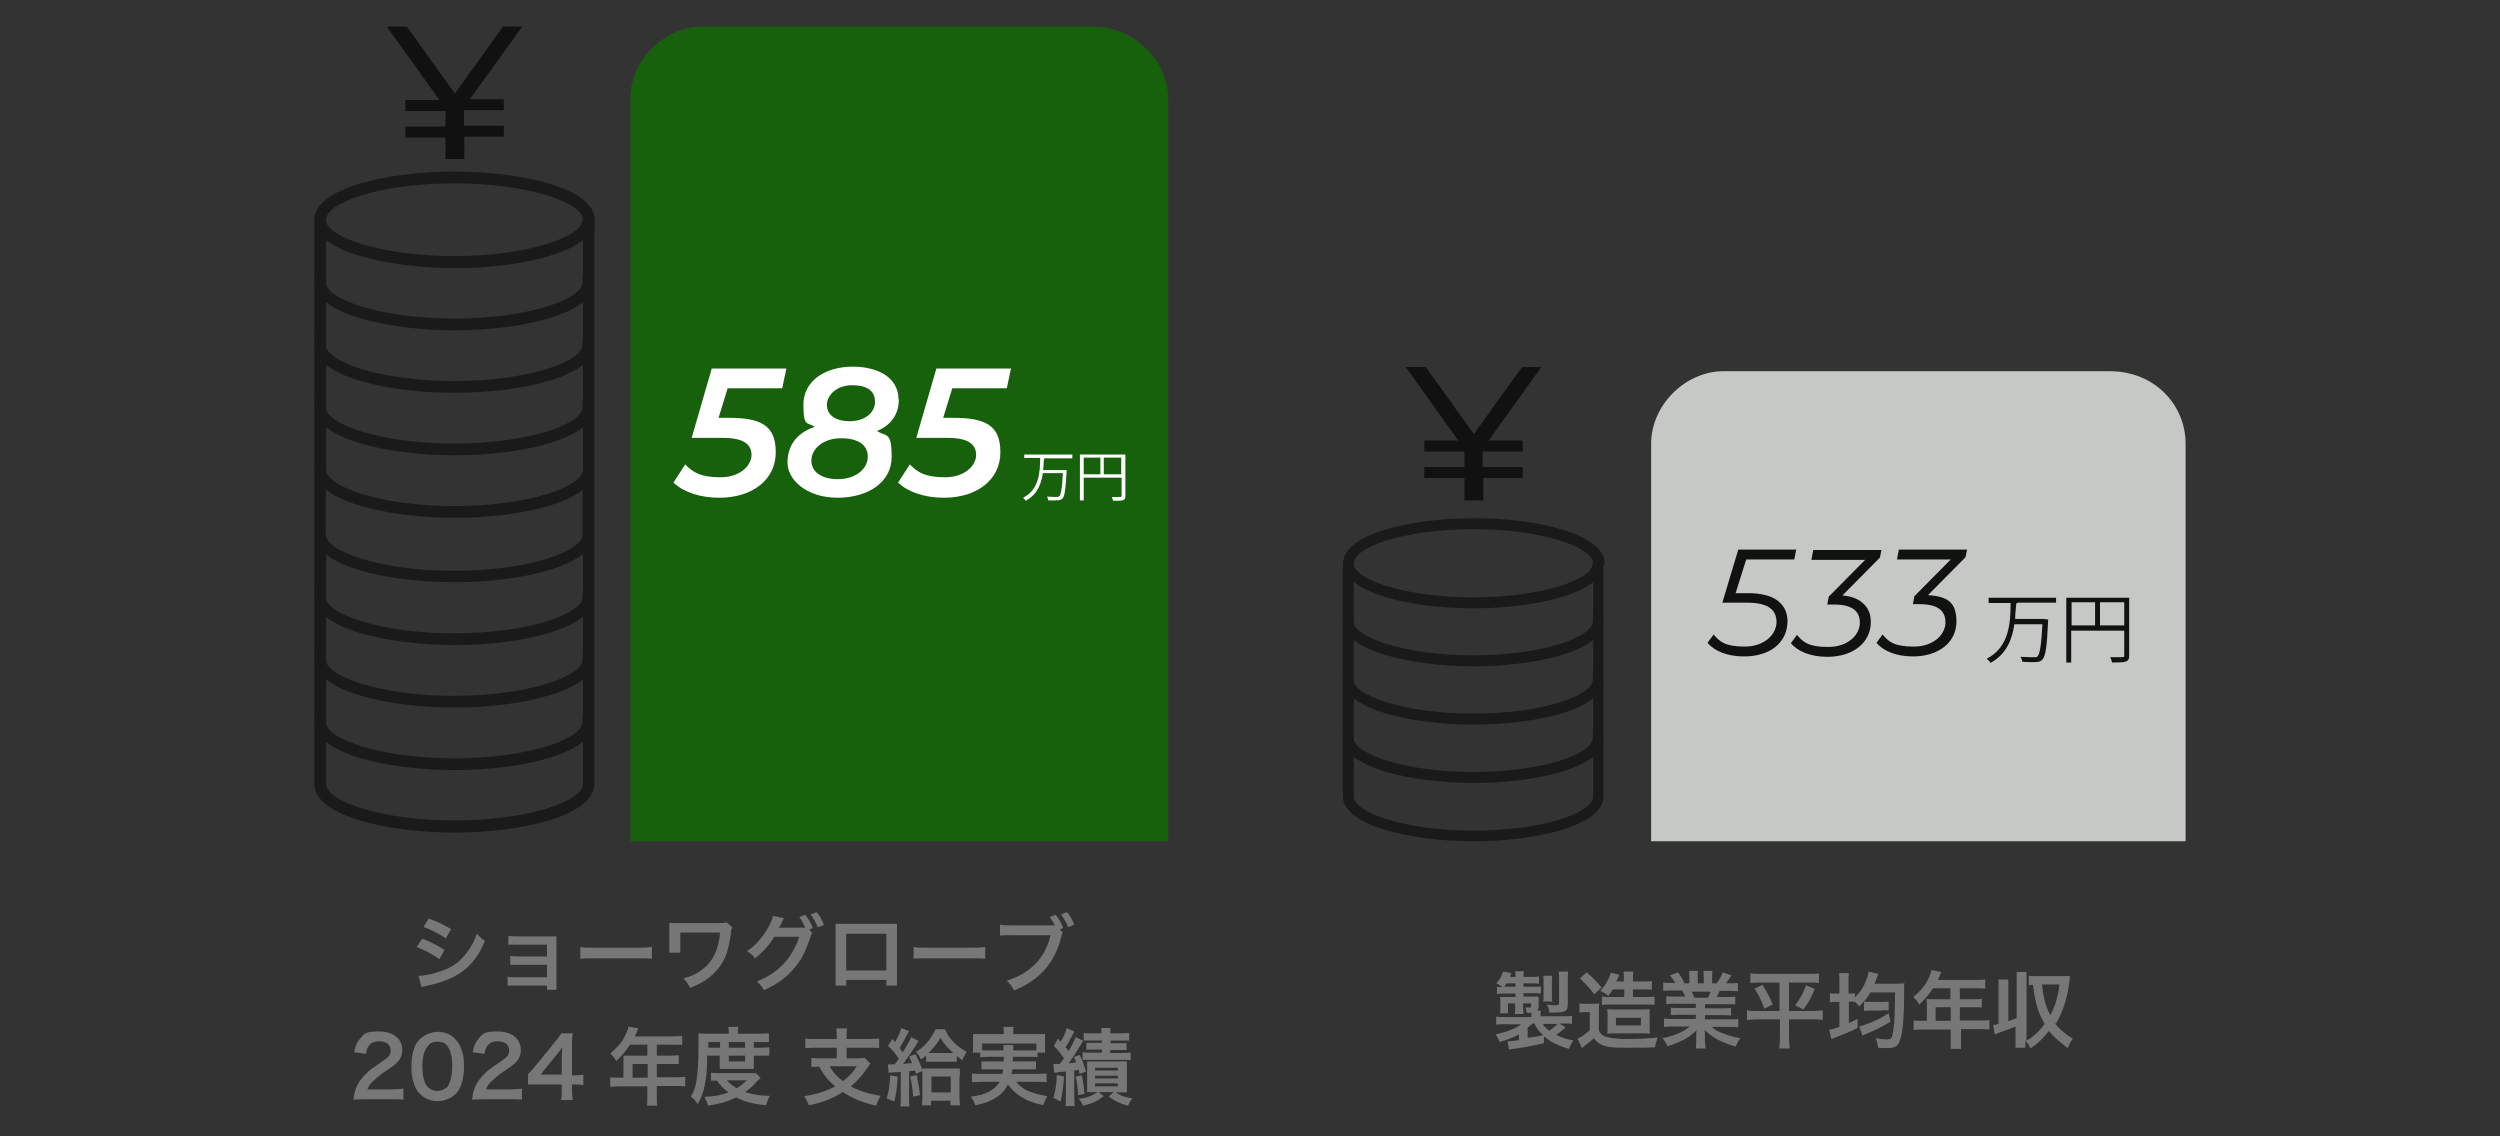 <?xml version="1.0" encoding="UTF-8"?>
<svg id="_レイヤー_1" data-name="レイヤー_1" xmlns="http://www.w3.org/2000/svg" xmlns:xlink="http://www.w3.org/1999/xlink" version="1.1" viewBox="0 0 660 300">
  <rect x="0" y="0" width="660" height="300" fill="#333333" stroke="none"/>
  <!-- Generator: Adobe Illustrator 29.2.1, SVG Export Plug-In . SVG Version: 2.1.0 Build 116)  -->
  <defs>
    <style>
      .st0 {
        fill: #111;
      }

      .st1 {
        fill: #777;
      }

      .st2 {
        fill: #18610c;
      }

      .st2, .st3 {
        fill-rule: evenodd;
      }

      .st3 {
        fill: #c5c8c5;
      }

      .st4 {
        fill: #fff;
      }

      .st5 {
        fill: #1a1a1a;
      }
    </style>
  </defs>
  <path class="st0" d="M137.9,7h-5.1l-12.7,17.7-12.7-17.7h-5.3l13.9,19.4h-9v2.9h10.6v4.1h-10.6v2.9h10.6v5.7h5v-5.9h10.4v-2.9h-10.5v-4.1h10.5v-2.9h-9l13.9-19.2Z"/>
  <path class="st0" d="M406.9,96.9h-5.1l-12.7,17.7-12.7-17.7h-5.3l13.9,19.4h-9v2.9h10.6v4.1h-10.6v2.9h10.6v5.9h5v-5.9h10.4v-2.9h-10.6v-4.1h10.6v-2.9h-9l13.9-19.4Z"/>
  <g>
    <path class="st5" d="M120,170.3c-17.9,0-37-4.5-37-12.7s.7-1.5,1.5-1.5,1.5.7,1.5,1.5c0,4.5,14.5,9.6,33.9,9.6s33.9-5.1,33.9-9.6.7-1.5,1.6-1.5,1.5.7,1.5,1.5c0,8.2-19,12.7-36.9,12.7Z"/>
    <path class="st5" d="M120,186.8c-17.9,0-37-4.5-37-12.7s.7-1.5,1.5-1.5,1.5.7,1.5,1.5c0,4.5,14.5,9.6,33.9,9.6s33.9-5.1,33.9-9.6.7-1.5,1.6-1.5,1.5.7,1.5,1.5c0,8.2-19,12.7-36.9,12.7Z"/>
    <path class="st5" d="M120,203.3c-17.9,0-37-4.5-37-12.7s.7-1.5,1.5-1.5,1.5.7,1.5,1.5c0,4.5,14.5,9.6,33.9,9.6s33.9-5.1,33.9-9.6.7-1.5,1.6-1.5,1.5.7,1.5,1.5c0,8.2-19,12.7-36.9,12.7Z"/>
    <path class="st5" d="M120,219.8c-17.9,0-37-4.5-37-12.7v-83.3c0-.9.7-1.5,1.5-1.5s1.5,6.5,1.5,6.5v12.3c0,4.5,14.5,9.6,33.9,9.6s33.9-5.1,33.9-9.6v-11.7s1.1-6.9,1.6-6.9c.9,0,1.5.7,1.5,1.5v83c0,8.3-19,12.8-36.9,12.8ZM86.1,146.4v60.6c0,4.5,14.5,9.6,33.9,9.6s33.9-5.1,33.9-9.6v-60.7c-6.1,4.8-20.3,7.4-33.9,7.4s-27.8-2.5-33.9-7.3Z"/>
    <g>
      <path class="st5" d="M155.5,59.5c-.9,0-1.6-.7-1.6-1.5,0-4.5-14.5-9.6-33.9-9.6s-33.9,5-33.9,9.6-.7,1.5-1.5,1.5-1.6-.6-1.6-1.5c0-8.3,19.1-12.7,37-12.7s37,4.4,37,12.7-.7,1.5-1.5,1.5Z"/>
      <path class="st5" d="M120,87.2c-17.9,0-37-4.5-37-12.7s.7-1.5,1.5-1.5,1.5.7,1.5,1.5c0,4.5,14.5,9.6,33.9,9.6s33.9-5.1,33.9-9.6.7-1.5,1.6-1.5,1.5.7,1.5,1.5c0,8.3-19,12.7-36.9,12.7Z"/>
      <path class="st5" d="M120,103.7c-17.9,0-37-4.4-37-12.7s.7-1.5,1.5-1.5,1.5.7,1.5,1.5c0,4.5,14.5,9.6,33.9,9.6s33.9-5.1,33.9-9.6.7-1.5,1.6-1.5,1.5.7,1.5,1.5c0,8.3-19,12.7-36.9,12.7Z"/>
      <path class="st5" d="M120,120.2c-17.9,0-37-4.5-37-12.7s.7-1.5,1.5-1.5,1.5.7,1.5,1.5c0,4.5,14.5,9.6,33.9,9.6s33.9-5.1,33.9-9.6.7-1.5,1.6-1.5,1.5.7,1.5,1.5c0,8.3-19,12.7-36.9,12.7Z"/>
      <path class="st5" d="M120,136.7c-17.9,0-37-4.5-37-12.7V58c0-.9.7-1.5,1.5-1.5s1.5.7,1.5,1.5c0,4.5,14.5,9.6,33.9,9.6s33.9-5.1,33.9-9.6.7-1.5,1.6-1.5,1.5.7,1.5,1.5v66c0,8.3-19,12.7-36.9,12.7ZM86.1,63.4v60.6c0,4.5,14.5,9.6,33.9,9.6s33.9-5.1,33.9-9.6v-60.6c-6.1,4.8-20.3,7.4-33.9,7.4-13.6-.1-27.8-2.6-33.9-7.4Z"/>
    </g>
  </g>
  <g>
    <path class="st5" d="M422,150.1c-.8,0-1.4-.6-1.4-1.4,0-4.2-13.5-9-31.6-9s-31.6,4.7-31.6,9-.6,1.4-1.4,1.4-1.4-.6-1.4-1.4c0-7.7,17.8-11.9,34.5-11.9s34.5,4.2,34.5,11.9c-.1.8-.8,1.4-1.6,1.4Z"/>
    <path class="st5" d="M389,175.9c-16.7,0-34.5-4.2-34.5-11.9s.6-1.4,1.4-1.4,1.4.6,1.4,1.4c0,4.2,13.5,9,31.6,9s31.6-4.7,31.6-9,.6-1.4,1.4-1.4,1.4.6,1.4,1.4c.2,7.8-17.6,11.9-34.3,11.9Z"/>
    <path class="st5" d="M389,191.3c-16.7,0-34.5-4.2-34.5-11.9s.6-1.4,1.4-1.4,1.4.6,1.4,1.4c0,4.2,13.5,9,31.6,9s31.6-4.7,31.6-9,.6-1.4,1.4-1.4,1.4.6,1.4,1.4c.2,7.8-17.6,11.9-34.3,11.9Z"/>
    <path class="st5" d="M389,206.7c-16.7,0-34.5-4.2-34.5-11.9s.6-1.4,1.4-1.4,1.4.6,1.4,1.4c0,4.2,13.5,9,31.6,9s31.6-4.7,31.6-9,.6-1.4,1.4-1.4,1.4.6,1.4,1.4c.2,7.8-17.6,11.9-34.3,11.9Z"/>
    <path class="st5" d="M389,222.1c-16.7,0-34.5-4.2-34.5-11.9v-61.5c0-.8.6-1.4,1.4-1.4s1.4.6,1.4,1.4c0,4.2,13.5,9,31.6,9s31.6-4.7,31.6-9,.6-1.4,1.4-1.4,1.4.6,1.4,1.4v61.5c.2,7.7-17.6,11.9-34.3,11.9ZM357.4,153.7v56.6c0,4.2,13.5,9,31.6,9s31.6-4.7,31.6-9v-56.6c-5.7,4.5-19,6.9-31.6,6.9-12.7,0-25.9-2.4-31.6-6.9Z"/>
  </g>
  <path class="st2" d="M308.4,26.1v196h-142V26.1c0-10.1,8.9-19.1,19.1-19.1h102.9c11,0,20,9,20,19.1Z"/>
  <path class="st3" d="M577,117.1v105h-141.1v-105c0-10.1,9-19.1,19.1-19.1h102c11.9,0,20,9,20,19.1Z"/>
  <path class="st1" d="M128.2,248.5c-1.1-.7-1.4-1-2.3-2-.7,2-1.4,3.3-2.6,4.9-1.8,2.4-3.6,3.8-6.4,4.8-2.3.9-4.7,1.4-6.4,1.4l.8,3c.4-.1.7-.2,1.5-.4,5.4-1.1,9.2-3,11.9-6.2,1.4-1.6,2.3-3.1,3.3-5.6ZM119.1,245.3c-1.8-1.1-3.6-2-5.9-2.8l-1.4,2.2c1.9.7,3.9,1.7,5.9,3l1.4-2.4ZM117.4,250.8c-1.9-1.2-3.6-2.1-5.9-3l-1.5,2.2c2.2.9,4.2,1.9,6,3.2l1.4-2.5ZM144.4,260.3v1h2.5c0-.5,0-.8,0-1.7v-10.1c0-1,0-1.5,0-2.3-.6,0-1.3,0-2,0h-8.7c-.9,0-1.4,0-2-.2v2.4c.6,0,.9,0,2,0h8.2v3.1h-7.7c-.9,0-1.4,0-2-.2v2.4c.6,0,.9,0,2,0h7.7v3.3h-8.4c-.9,0-1.4,0-2-.2v2.4c.6,0,.9,0,2,0h8.4ZM172.1,253.1v-3.1c-1,.1-1.4.2-3.6.2h-11.7c-2.2,0-2.6,0-3.6-.2v3.1c.9-.1,1.1-.1,3.6-.1h11.7c2.5,0,2.7,0,3.6.1ZM192.9,246.4c0-.7.2-.9.4-1.6l-1.5-1.3c-.8.2-1.2.2-2.7.2h-10.6c-.5,0-1.2,0-1.8-.1,0,.6,0,.9,0,1.8v4.2c0,1,0,1.4,0,1.9h2.9q0-.4,0-2v-3.3h10.5c-.4,4.8-2.1,8-5.2,10.1-1.4,1-2.6,1.5-4.5,2,.9,1,1.2,1.3,1.8,2.5,2.9-1.1,5.1-2.5,6.8-4.4,2.3-2.5,3.3-5.1,4-10.2ZM217.5,244.1c-.5-1.3-1-2.2-1.9-3.3l-1.6.6c.7,1,1.4,2.1,1.9,3.4l1.6-.6ZM214.4,246.3l-.7-.9.9-.4c-.6-1.5-1.1-2.3-2-3.5l-1.6.6c.7.9,1.1,1.7,1.6,2.8-.2,0-.6,0-1.1,0h-4.8c-.4,0-.8,0-1.1.1l.2-.3c0,0,0-.1.2-.3.2-.4.4-.9.6-1.3.2-.4.2-.5.4-.7l-3-.6c0,.7-.5,1.7-1.1,2.9-1.6,2.8-3.3,4.8-5.7,6.4,1.1.7,1.5,1,2.1,1.9,1.8-1.3,3.9-3.6,5.1-5.7h6.6c-1.8,5.6-5.5,9.6-11.2,11.8.9.8,1.3,1.3,1.9,2.3,3.2-1.4,5.9-3.3,7.8-5.6,2.1-2.4,3.1-4.4,4.4-8.3.2-.8.4-1,.6-1.3ZM236.8,260.2c0-.5,0-1.1,0-1.9v-12.6c0-.8,0-1.3,0-1.8-.5,0-.9,0-1.8,0h-12.5c-.9,0-1.3,0-1.9,0,0,.6,0,1,0,1.8v12.6c0,.8,0,1.4,0,1.9h2.8v-1.5h10.6v1.5h2.8ZM223.4,256.2v-9.7h10.6v9.7h-10.6ZM256.5,253c2.5,0,2.7,0,3.6.1v-3.1c-1,.1-1.4.2-3.6.2h-11.7c-2.2,0-2.6,0-3.6-.2v3.1c.9-.1,1.1-.1,3.6-.1h11.7ZM277.3,247.1c-1.4,5.9-5.4,9.9-11.5,11.8,1,1,1.4,1.5,1.9,2.6,6.8-2.8,10.8-7.3,12.5-14.3.1-.5.2-.7.4-1l-.8-.8.9-.4c-.6-1.5-1.1-2.4-2-3.5l-1.6.6c.6.8,1,1.4,1.4,2.2-.4,0-.8,0-1.6,0h-10.1c-1.5,0-2,0-2.8-.2v2.9c.7-.1,1.1-.1,2.8-.1h10.5ZM283.6,244.1c-.5-1.3-1-2.2-1.9-3.3l-1.6.6c.7,1,1.4,2.1,1.9,3.4l1.6-.7ZM97,287.6c.3-.8.6-1.3,1.3-2,.6-.6,1.7-1.5,2.6-2.2,2.9-2,3.1-2.1,3.7-2.7,1.1-1,1.6-2.1,1.6-3.5,0-3-2.4-4.9-6.2-4.9s-3.9.7-5,2c-.8.9-1.2,1.8-1.5,3.5l3.1.4c.2-1,.3-1.5.7-2,.6-.9,1.5-1.3,2.8-1.3,1.9,0,3,.9,3,2.4s-.6,1.8-2.6,3.2c-2.2,1.5-2.9,2-3.6,2.7-1.4,1.3-2.4,2.7-3,4.3-.3.8-.4,1.6-.6,2.8.8,0,1.1-.1,2.8-.1h7.1c1.4,0,2.3,0,3.3.1v-2.9c-.7.1-1.8.2-3.2.2h-6.2ZM120.1,274.2c-1.2-1.2-2.8-1.8-4.6-1.8s-4.4,1.1-5.6,3.1c-.8,1.3-1.3,3.8-1.3,6.1s.3,3.5.9,5.1c.3.8.8,1.6,1.5,2.2,1.2,1.2,2.8,1.8,4.6,1.8s4.1-.9,5.3-2.6c1-1.4,1.6-3.8,1.6-6.5s-.3-3.6-.9-5.1c-.3-.8-.8-1.6-1.5-2.2ZM117.8,287.1c-.6.6-1.4.9-2.4.9s-2.1-.5-2.8-1.4c-.7-1-1.1-2.9-1.1-5.2s.5-4.2,1.5-5.3c.6-.8,1.4-1.1,2.5-1.1s1.9.3,2.4.9c1,1.1,1.5,3.1,1.5,5.6s-.6,4.6-1.5,5.7ZM128.3,287.6c.3-.8.6-1.3,1.3-2,.6-.6,1.7-1.5,2.6-2.2,2.9-2,3.1-2.1,3.7-2.7,1.1-1,1.6-2.1,1.6-3.5,0-3-2.4-4.9-6.2-4.9s-3.9.7-5,2c-.8.9-1.2,1.8-1.5,3.5l3.1.4c.2-1,.3-1.5.7-2,.6-.9,1.5-1.3,2.8-1.3,1.9,0,3,.9,3,2.4s-.6,1.8-2.6,3.2c-2.2,1.5-2.9,2-3.6,2.7-1.4,1.3-2.4,2.7-3,4.3-.3.8-.4,1.6-.6,2.8.8,0,1.1-.1,2.8-.1h7.1c1.4,0,2.3,0,3.3.1v-2.9c-.7.1-1.8.2-3.2.2h-6.2ZM151,283.7v-7.2c0-1.7,0-2.4.2-3.7h-3c-.5.8-.9,1.3-1.8,2.4l-5.2,6.4c-.8.9-1,1.2-1.8,2v2.7c.7,0,1.5,0,2.8,0h6.1v1.5c0,1.1,0,1.8-.2,2.6h3.1c-.1-.8-.2-1.4-.2-2.5v-1.6h.8c.9,0,1.4,0,2.2.2v-2.8c-.8.1-1.3.2-2.2.2h-.8ZM148.3,279.1v4.6h-5.6l4.2-5.2c.8-1,1.1-1.3,1.5-2,0,.9-.1,1.6-.1,2.6ZM173.4,284.5v-3.6h3.6c.9,0,1.5,0,2.2,0v-2.3c-.7,0-1.3.1-2.3.1h-3.5v-2.9h4.5c1,0,1.6,0,2.2.1v-2.4c-.7,0-1.2.1-2.2.1h-10.3c.4-.9.6-1.3.6-1.4.2-.3.2-.4.3-.7l-2.6-.5c0,.4-.2.9-.5,1.6-.9,2.2-2,3.6-4.3,5.5.7.7,1,1,1.6,2,1.4-1.3,2.5-2.6,3.6-4.3h4.6v2.9h-4.8c-.6,0-1.1,0-1.5,0,0,.5,0,.8,0,1.3v4.5h-1.1c-1,0-1.7,0-2.4-.1v2.5c.7,0,1.4-.1,2.4-.1h7.4v2.7c0,1.2,0,1.8-.1,2.4h2.7c-.1-.6-.1-1.2-.1-2.4v-2.8h5.1c.9,0,1.7,0,2.4.1v-2.5c-.7,0-1.4.1-2.4.1h-5.1ZM171,284.5h-4v-3.6h4v3.6ZM186.9,278.7h3.1v2.1c0,.5,0,1,0,1.4.4,0,.7,0,1.5,0h6.1c.9,0,.9,0,1.4,0,0-.4,0-.8,0-1.4v-2.1h2.1c1,0,1.5,0,2,0v-2.2c-.6,0-1.1.1-2,.1h-2.1v-1.5h1.7c1,0,1.6,0,2.3,0v-2.3c-.7,0-1.4.1-2.7.1h-5.5v-.5c0-.6,0-.9.1-1.3h-2.6c0,.4.1.8.1,1.3v.5h-5.5c-.9,0-1.7,0-2.5-.1,0,.8,0,1.4,0,3,0,5.2-.2,7.6-.6,9.9-.3,1.5-.6,2.4-1.4,3.8.8.6,1.2,1.1,1.8,2,1-1.8,1.5-3.2,1.9-5.2.4-2,.6-4.4.6-7.8ZM192.4,275.1h4.3v1.5h-4.3v-1.5ZM192.4,278.7h4.3v1.5h-4.3v-1.5ZM187,275.1h3.1v1.5h-3.1v-1.5ZM200.4,285c.2-.2.2-.2.4-.4l-1.2-1.3c-.5,0-.9,0-1.8,0h-7.7c-1.2,0-1.8,0-2.4-.1v2.1c.5,0,.8,0,1.6,0,1.1,1.5,1.8,2.2,3,3.1-1.8.7-3.5,1-6.3,1.2.5,1,.7,1.4.9,2.3,3.3-.5,5.2-1.1,7.5-2.2,2,1.1,4.2,1.7,7.9,2.1.2-1,.5-1.7.9-2.5-2.7,0-4.6-.4-6.5-1,1.3-.9,2.4-1.9,3.6-3.3ZM191.9,285.2h5.3c-1,.9-1.6,1.4-2.7,2.1-1.2-.7-1.9-1.3-2.6-2.1ZM228.8,282.2c.4-.6.8-1.1,1-1.4l-1.5-1.5c-.4,0-.9.1-1.9.1h-2.9v-2.8h5.9c1.1,0,2,0,2.7.1v-2.5c-.7,0-1.5.1-2.7.1h-5.9v-.9c0-1,0-1.4.1-1.9h-2.8c0,.6.1,1,.1,1.9v.9h-5.6c-1.1,0-2,0-2.7-.1v2.5c.7,0,1.5-.1,2.7-.1h5.6v2.8h-4c-1.1,0-2,0-2.7-.1v2.4c.6,0,1-.1,2.1-.1,1.2,2.3,2.3,3.6,4.2,5.2-2.4,1.3-5,2.1-8.2,2.6.6.9.9,1.5,1.2,2.4,3.5-.7,6.2-1.7,9-3.5,2.6,1.7,5,2.7,8.8,3.6.4-1.1.6-1.7,1.2-2.6-3.2-.5-5.7-1.3-7.9-2.5,1.6-1.3,3.1-2.9,4.1-4.5ZM222.6,285.4c-1.7-1.2-2.6-2.2-3.6-3.9h7.2c-1,1.6-2,2.6-3.6,3.9ZM249.4,271.7h-2.4c-.7,1.5-1.4,2.6-2.4,3.7-.9,1-1.4,1.4-2.8,2.3.7.7.9,1.1,1.3,2,.6-.4.9-.6,1.4-1v1.6c.6,0,1.1,0,2,0h4.1c.9,0,1.5,0,2,0v-1.5c.5.4.8.6,1.5,1.1.3-.9.6-1.4,1.1-2.2-1.1-.6-1.8-1.1-2.7-1.9-1.4-1.2-2.3-2.4-3-4ZM250.6,278h-4.4c-.5,0-.7,0-1.1,0,1.3-1.2,2.2-2.4,3.2-4,.9,1.6,1.9,2.7,3.4,4-.3,0-.5,0-1,0ZM240,278.9c.4.9.5,1.2.8,1.8-.7,0-1.1,0-2.4.2,1.2-1.6,2.7-3.8,3.5-5.1.3-.5.5-.8.6-1l-2-1c-.2.8-1.1,2.3-2.2,4-.3-.4-.4-.6-.8-1.1.7-1.2,1.4-2.4,2.1-3.8.2-.4.2-.5.4-.7l-2.1-.8c0,.4-.2.7-.7,2-.3.6-.4.8-.9,1.7q-.4-.4-.7-.8l-1.2,1.8c1.1,1,1.8,1.8,2.6,3q.2.3.3.4c-.5.7-.6.9-1.1,1.5-.2,0-.3,0-.4,0-.4,0-.9,0-1.4,0l.2,2.2c.3,0,.6,0,1-.1q1.4,0,2.2-.1v6.8c0,1,0,1.6-.1,2.3h2.4c-.1-.7-.1-1.2-.1-2.3v-7q.8,0,1.6-.2c.1.4.1.5.2.9l1.8-.8c-.5-1.5-1.1-2.8-1.9-4.4l-1.6.6ZM240.3,284.2c.4,1.7.6,3.2.8,5.3l1.8-.4c-.3-2.3-.6-3.7-.9-5.3l-1.7.4ZM234.1,290l2,.8c.5-1.9.7-3.5.9-6.6l-2-.3c-.1,2.7-.4,4.3-.9,6.1ZM253.4,284.1c0-1,0-1.4,0-2-.4,0-.9,0-1.8,0h-6.2c-.9,0-1.3,0-1.9,0,0,.6,0,.9,0,2v5.4c0,.8,0,1.5-.1,2.3h2.4v-1.2h5.1v1.2h2.5c0-.5-.1-1.4-.1-2.5v-5.2ZM251,288.4h-5.1v-4.2h5.1v4.2ZM270.3,287.4c-.8-.5-1.3-.9-2-1.8h5.6c1,0,1.6,0,2.4.1v-2.3c-.6,0-1.2.1-2.3.1h-6.9c0-.5.1-.6.2-1.2h4.2c1,0,1.4,0,2,0v-2.1c-.5,0-.9,0-2,0h-4.1q0-.5,0-1.2h4.4c1,0,1.5,0,2.1.1v-1.2h2c0-.5,0-1,0-1.6v-1.7c0-.6,0-1.1,0-1.6-.7,0-1.3,0-2.4,0h-6v-.5c0-.6,0-.9.1-1.4h-2.7c0,.5.1.8.1,1.4v.5h-5.7c-1.1,0-1.7,0-2.4,0,0,.6,0,1.1,0,1.7v1.6c0,.7,0,1.1-.1,1.6h2v1.2c.5,0,1.1-.1,2.1-.1h4.1q0,.6,0,1.2h-3.9c-1.1,0-1.5,0-2,0v2.1c.6,0,.9,0,2,0h3.7c0,.5-.1.8-.2,1.2h-5.8c-1.1,0-1.6,0-2.2-.1v2.3c.8,0,1.5-.1,2.4-.1h4.9c-.7,1.1-1.5,1.9-2.8,2.6-1.3.7-2.5,1-4.8,1.3.6.9.8,1.2,1.2,2.3,2.4-.5,3.8-1,5.4-2,1.5-.9,2.4-2,3.2-3.5,1.4,1.9,2.9,3.1,5.2,4.2,1.2.5,2.1.8,4.1,1.3.3-.9.6-1.6,1.1-2.4-1.2-.2-1.9-.4-2.4-.5-1.5-.4-2.9-.9-3.9-1.5ZM265.1,277.3h-4.1c-.8,0-1.3,0-1.7,0v-1.8h14.3v1.8c-.5,0-.9,0-1.7,0h-4.4c0-.9,0-1.1,0-1.4h-2.6c0,.4,0,.7,0,1.4ZM290.9,274.6v.7h-2.2c-.8,0-1.4,0-1.9,0v1.8c.6,0,1,0,1.9,0h2.2v.8h-3c-1.1,0-1.5,0-2.1-.1v2c.5,0,1.2,0,2.1,0h8.6c.9,0,1.4,0,2,.1v-2c-.6,0-1.1.1-2,.1h-3.4v-.8h2.5c.9,0,1.3,0,1.8,0v-1.8c-.5,0-1,0-1.8,0h-2.4v-.7h2.9c1,0,1.5,0,2,0v-2c-.6,0-1.2.1-2.1.1h-2.9c0-.7,0-.9.1-1.4h-2.5c0,.4.1.7.1,1.4h-2.6c-.9,0-1.5,0-2.1-.1v2c.5,0,.9,0,2,0h2.7ZM294.4,288.4h1.3c.7,0,1.1,0,1.8,0,0-.6,0-1.3,0-2.2v-3.9c0-.8,0-1.5,0-2.1-.6,0-.9,0-1.9,0h-6.8c-.9,0-1.3,0-1.8,0,0,.5,0,.9,0,1.8v4.2c0,.8,0,1.5,0,2.1.8,0,1.1,0,1.9,0h.9c-1.8,1.1-2.7,1.5-5,1.8.5.6.9,1.1,1.1,1.8,2.8-.7,3.4-1,5.5-2.5l-1.4-1.1h4l-1.3,1.2c1.8,1.3,2.9,1.8,5.1,2.4.4-.9.7-1.4,1.2-1.9-2.3-.4-3.1-.7-4.6-1.7ZM289.1,281.9h6v.7h-6v-.7ZM289.1,284h6v.7h-6v-.7ZM289.1,286.8v-.8h6v.8h-6ZM285.6,283.9l-1.6.3c.3,1.5.6,3.2.6,4.9l1.7-.3c-.2-2.3-.3-3-.7-4.9ZM278.1,289.8l1.9,1c.5-2.3.7-3.7.9-6.6l-1.9-.4c-.1,2.8-.4,4.3-.9,6ZM283.6,282.6c.5,0,.7,0,1.2-.2,0,.4.1.6.2,1.1l1.7-.6c-.5-1.8-1-3.2-1.7-4.4l-1.5.6c.4.7.4.9.6,1.4-.9.1-1.1.1-2,.2.8-1,2.3-3.3,3-4.5.6-.9.6-1.1.9-1.4l-2-1c-.4.9-.9,2-1.9,3.7-.2-.4-.4-.5-.8-1,.7-1.1,1.1-1.8,1.9-3.4.2-.4.3-.5.4-.8l-2-.9c-.2,1-.8,2.4-1.6,3.6-.3-.3-.5-.6-.7-.8l-1.1,1.9c1.2,1.2,1.7,1.9,2.7,3.3q-.5.7-1.1,1.5c-.5,0-.5,0-.7,0-.4,0-.6,0-1,0l.2,2.3c.5,0,.6,0,1.5-.2q.2,0,1.6-.1v6.6c0,1.1,0,1.8-.1,2.5h2.4c0-.7-.1-1.4-.1-2.5v-6.7Z"/>
  <path class="st1" d="M407.5,262.9c0,.7,0,1-.1,1.5h2.4c-.1-.4-.1-.8-.1-1.5v-3.6c0-.8,0-1.3.1-1.7h-2.4c.1.5.1,1.1.1,1.7v3.6ZM409,267.3h1.6c1.4,0,2.1-.1,2.6-.4.6-.4.7-.8.7-2v-6.4c0-.9,0-1.4.1-2h-2.5c.1.6.1,1.1.1,1.9v6.3c0,.4-.1.5-.3.6-.1,0-.5.1-.9.1s-1.3-.1-2.1-.2c.5.6.7,1.4.7,2.1ZM413.3,271.2l-1.6-1h.9c1.3,0,1.7,0,2.4.1v-2.1c-.6.1-1.3.1-2.5.1h-5.8v-.4c0-.5,0-.6.1-1.1h-1c.3-.2.4-.6.4-1.1v-2.6h-4v-.9h2.5c.9,0,1.5,0,2.1.1v-1.9c-.6.1-.9.1-2.2.1h-2.4v-.9h2.1c.9,0,1.4,0,2,.1v-1.9c-.6.1-1,.1-2,.1h-2.1c0-.6,0-1,.1-1.5h-2.3c.1.5.1.8.1,1.5h-1.5c.2-.4.2-.5.4-1l-2.2-.4c-.4,1.3-.9,2.2-1.8,3.1.7.3,1.1.6,1.7,1-.8,0-1,0-1.5-.1v1.9c.6-.1,1.2-.1,2-.1h2.9v.9h-4.1c0,.7.1.8.1,1.3v1.7c0,.4,0,.8-.1,1.1v.2h2.2c-.1-.4-.1-.6-.1-1.3v-1.3h1.9v1.1c0,.8,0,1.1-.1,1.7h2.3c0-.5-.1-1-.1-1.7v-1.1h2.1v.7c0,.3-.1.4-.4.4s-.7,0-1.1-.1c.2.5.3.9.4,1.5h1.2v1.1h-6.9c-1.3,0-1.8,0-2.4-.1v2.1c.7-.1,1.1-.1,2.4-.1h4.2c-1.5,1.2-4,2.1-6.8,2.7.6.7.7,1.1,1.1,2,2.1-.6,3.5-1.2,5.1-2v1.5c-1.3.2-2.2.3-2.8.3h-.2l.4,2.2c.4-.1.5-.1,1.1-.2,2.3-.3,4.7-.7,8.1-1.5v-1.8c1.8,1.5,3.8,2.5,6.6,3.3.4-.9.6-1.5,1.2-2.2-1.8-.3-2.8-.7-4.6-1.5,1.1-.7,1.7-1.2,2.5-2ZM400.1,260.5h-3c.3-.4.4-.6.7-.9h2.3v.9ZM403.3,274v-2.7c.4-.4.9-.7,1.3-1.1h.5c.5,1.2,1.1,2,2.3,3.1-1.4.3-1.9.4-4.1.7ZM409,272.1c-.8-.6-1.3-1.1-1.7-1.8h3.9c-.6.6-1.4,1.3-2.2,1.8ZM423.7,273.6c-.8-.3-1.1-.6-1.6-1.5v-4.8c0-1.2,0-1.7.1-2.4-.6.1-1,.1-1.7.1h-1.7c-.8,0-1.2,0-1.8-.1v2.4c.5-.1.9-.1,1.5-.1h1.2v4.8c-1.3,1.1-2.4,1.9-3.2,2.2l1.1,2.5c.3-.2.5-.4.7-.6,1-.7,1.5-1.1,2.5-2,.8,1.1,1.5,1.6,2.8,2,1.1.4,2.5.5,5.8.5s5.6,0,7.5-.1q.2-1.1.7-2.6c-2.5.3-5.3.4-9.5.4-2.2-.2-3.4-.3-4.4-.7ZM435.6,266.4c-.6.1-1.3.1-2.3.1h-6.6c-1.1,0-1.7,0-2.4-.1q.1.5.1,2v2.2c0,1.6,0,1.7-.1,2.3.6-.1,1-.1,2-.1h7.1c1,0,1.5,0,2.2.1-.1-.5-.1-.8-.1-2.1v-2.1c0-1.4,0-1.7,0-2.3ZM433.2,270.7h-6.6v-2h6.6v2ZM424.6,262.9c.6-.8.9-1.1,1.2-1.7h3v2h-3.9c-.9,0-1.5,0-2-.1v2.2c.6-.1,1.2-.1,1.9-.1h10c.7,0,1.3,0,2,.1v-2.2c-.6.1-1,.1-2,.1h-3.7v-2h2.7c1,0,1.6,0,2.3.1v-2.3c-.6.1-1.3.1-2.4.1h-2.6v-.6c0-1.1,0-1.6.1-2h-2.6c.1.5.1,1,.1,2v.6h-2c.2-.4.2-.5.4-.8.1-.2.4-.9.4-1l-2.3-.5c-.2,1.3-1.3,3.2-2.7,4.8,1,.5,1.5.8,2.1,1.3ZM420.9,262.5l1.9-1.8c-1.1-1.4-2.3-2.6-3.9-4l-1.8,1.6c1.6,1.5,2.6,2.6,3.8,4.2ZM451.9,271.1h4.4c1,0,1.8,0,2.6.1v-2.2c-.6.1-1.4.1-2.7.1h-6.1v-1.1h4.6c1,0,1.7,0,2.3.1v-2c-.6.1-1.3.1-2.3.1h-4.6v-1.1h5.7c1,0,1.6,0,2.3.1v-2.1c-.6.1-1.2.1-2.3.1h-2.6c.3-.6.4-.7.8-1.6h2.2c1.1,0,1.9,0,2.6.1v-2.2c-.7.1-1.3.1-2.5.1h-.6c.5-.7.8-1.2,1.4-2.1l-2.3-.8c-.4,1.1-.8,1.8-1.6,2.9h-1.2v-1.6c0-.7,0-1.3.1-1.7h-2.4c0,.4.1.9.1,1.6v1.7h-1.6v-1.7c0-.7,0-1.2.1-1.6h-2.4c.1.4.1,1.1.1,1.7v1.6h-1.3c-.6-1.3-.9-1.8-1.7-2.9l-2.2.8c.8.9,1.1,1.3,1.5,2h-.7c-1.1,0-1.8,0-2.5-.1v2.2c.7-.1,1.5-.1,2.6-.1h2.4c.2.4.5.9.8,1.6h-2.7c-1.1,0-1.7,0-2.3-.1v2.1c.7-.1,1.3-.1,2.3-.1h5.5v1.1h-4.4c-1,0-1.6,0-2.2-.1v2c.6-.1,1.3-.1,2.2-.1h4.4v1.1h-5.8c-1.2,0-1.9,0-2.6-.1v2.2c.8-.1,1.6-.1,2.7-.1h4.1c-1.8,1.5-4,2.4-7.2,3.1.6.7,1,1.3,1.3,2.1,1.7-.5,3.1-1.1,4.5-1.8,1.3-.7,2.1-1.4,3.2-2.4-.1.9-.1,1-.1,1.5v1.1c0,.9,0,1.6-.1,2.2h2.6c-.1-.6-.2-1.3-.2-2.2v-1.1c0-.5,0-.7-.1-1.6,2,2,4.5,3.3,8.2,4.4.4-.9.6-1.4,1.3-2.2-2-.4-3.2-.7-4.6-1.3-1.3-.4-2.3-1-3-1.7ZM447.3,263.4c-.2-.6-.4-1-.7-1.6h5c-.2.6-.4,1-.7,1.6h-3.6ZM472.3,266.9v-7.5h5.2c1.1,0,1.9,0,2.7.1v-2.5c-.8.1-1.5.1-2.8.1h-12.5c-1.2,0-1.9,0-2.8-.1v2.5c.8-.1,1.6-.1,2.7-.1h5v7.5h-5.9c-1.3,0-2,0-2.7-.2v2.6c.9-.1,1.7-.2,2.8-.2h5.9v4.9c0,1,0,1.8-.2,2.8h2.8c-.1-1-.2-1.9-.2-2.8v-4.9h6.1c1.2,0,2,0,2.8.2v-2.6c-.7.1-1.4.2-2.6.2h-6.3ZM468,265.2c-.8-2-1.5-3.3-2.7-5.2l-2.1,1c1.2,1.8,1.8,3.1,2.6,5.3l2.2-1.1ZM473.9,265.4l2.2,1.1c1.4-1.9,2.1-3.2,3-5.4l-2.3-1c-.8,2.2-1.5,3.5-2.9,5.3ZM496.9,266.7c.7,0,1.3,0,1.7.1v-2.4c-.4.1-.9.1-1.7.1h-2.9c-.8,0-1.3,0-1.9-.1v2.5c.5-.1,1.1-.1,1.9-.1h2.9ZM498.6,267.5c-2,1.3-4.3,2.4-6.5,3.1-.5.2-.8.3-1.3.3l.9,2.5c.4-.2.6-.3,1.1-.5,2.4-1,4.4-2,6.3-3.2l-.5-2.2ZM494.9,259.6c.2-.4.5-1.3.7-1.8.1-.4.2-.5.3-.7l-2.6-.6v.2c0,.2-.1.4-.1.4-.1.4-.3,1.2-.5,1.6-.7,1.9-1.5,3.1-3,4.6v-1.1c-.4.1-.7.1-1.5.1h-.2v-3.1c0-1.1,0-1.6.1-2.3h-2.6c.1.7.1,1.3.1,2.3v3.1h-.6c-.8,0-1.4,0-1.9-.1v2.4c.6-.1,1-.1,1.9-.1h.6v6.6c-1.7.6-2.1.7-2.7.7l.6,2.5c.6-.2.6-.3,1.8-.7,1.8-.7,3.5-1.4,5.1-2.2v-2.4c-1.1.5-1.4.7-2.3,1.1v-5.7c.8,0,1.1,0,1.6.1h0c.4.3.6.5,1.1,1.2,1.3-1.3,2.2-2.3,3-3.7h6.5c0,6.2-.3,10.1-.8,11.6-.2.6-.5.8-1.3.8s-1.8-.1-3-.3c.4,1,.5,1.6.6,2.5,1.7.1,1.8.1,2.4.1,1.3,0,2-.2,2.5-.6.6-.5,1.1-1.6,1.4-3.5.4-2.4.6-5.9.6-11.1s0-1.4.1-1.9c-.4,0-1.2.1-2,.1h-5.9ZM517.4,269.5v-3.6h3.6c.9,0,1.5,0,2.2.1v-2.3c-.7.1-1.3.1-2.3.1h-3.5v-2.9h4.5c1,0,1.6,0,2.2.1v-2.4c-.7.1-1.2.1-2.2.1h-10.3c.4-.9.6-1.3.6-1.4.2-.3.2-.4.3-.7l-2.6-.5c-.1.4-.2.9-.5,1.6-.9,2.2-2,3.6-4.3,5.5.7.7,1,1,1.6,2,1.4-1.3,2.5-2.6,3.6-4.3h4.6v2.9h-4.8c-.6,0-1.1,0-1.5-.1,0,.5.1.8.1,1.3v4.5h-1.1c-1,0-1.7,0-2.4-.1v2.5c.7-.1,1.4-.1,2.4-.1h7.4v2.7c0,1.2,0,1.8,0,2.4h2.7c0-.6,0-1.2,0-2.4v-2.8h5.1c.9,0,1.7,0,2.4.1v-2.5c-.7.1-1.4.1-2.4.1h-5.2ZM515,269.5h-4v-3.6h4v3.6ZM542.8,270.2c1.9-3.3,3.1-7,3.6-11.8q0-.5,0-.8c-.6.1-1.1.1-1.8.1h-6.7c-1,0-1.6,0-2.3-.1v2.5c.4-.1.6-.1,1.1-.1.6,4.9,1.4,7.5,3.1,10.3-.7.9-1.4,1.8-2.4,2.7-.9.8-1.3,1.1-2.4,1.7v-15.6c0-1.1,0-1.8,0-2.5h-2.6c0,.8,0,1.4,0,2.5v9.7c-1.1.4-1.3.5-2.2.8v-8.5c0-1.2,0-1.7,0-2.5h-2.6c0,.8,0,1.4,0,2.5v9.2c-.6.2-.8.2-1.4.3l.4,2.5c.5-.2.6-.2,1-.4,1.7-.6,3.3-1.2,4.5-1.7v3.1c0,1.1,0,1.7,0,2.5h2.6c0-.6,0-1.1,0-1.9.7.8,1,1.3,1.3,2.1,2-1.3,3.4-2.7,4.9-4.6,1.3,1.6,3.1,3.1,5,4.5.4-1.1.7-1.6,1.3-2.5-2-1.2-3.2-2.2-4.7-4ZM541.3,268c-.7-1.3-1.2-2.5-1.6-4.3-.3-1.2-.4-1.8-.6-3.8h4.6c-.4,3.3-1.1,5.6-2.4,8.1Z"/>
  <path class="st0" d="M461.6,156.6h-3.4l2.8-8.9h12.7l.5-2.6h-15.3l-4.2,14h6.5c5.6,0,7.8,1.9,7.8,5.1s-3.1,6.5-8.4,6.5-6.7-1.4-8.2-3.2l-1.6,2.2c1.8,2.2,5.3,3.6,9.6,3.6,7,0,11.5-3.7,11.5-9.4-.1-4.4-3.3-7.3-10.3-7.3ZM486.4,157.2l9.9-10,.4-2h-18l-.5,2.6h14.2l-9.6,9.7-.4,2.1h1.8c4.6,0,6.8,1.6,6.8,4.8s-3.1,6.4-8.4,6.4-6.7-1.4-8.2-3.2l-1.6,2.2c1.8,2.2,5.3,3.6,9.6,3.6,6.9,0,11.5-3.8,11.5-9.2,0-4-2.7-6.6-7.5-7ZM500.8,147.7h14.2l-9.6,9.7-.4,2.1h1.8c4.6,0,6.8,1.6,6.8,4.8s-3.1,6.4-8.4,6.4-6.7-1.4-8.2-3.2l-1.6,2.2c1.8,2.2,5.3,3.6,9.6,3.6,6.9,0,11.5-3.8,11.5-9.2s-2.6-6.6-7.5-7l9.9-10,.4-2h-18l-.5,2.6ZM524.9,159.2h5.9c0,5.3-.4,11.7-6.3,14.7.3.3.8.7,1,1.1,4.2-2.3,5.7-6.2,6.3-10.2h7.4c-.3,5.6-.7,7.9-1.3,8.5-.2.2-.4.2-.8.2-.6,0-2.2,0-3.7-.1.3.4.4.9.5,1.3,1,.1,1.9.1,2.7.1,1.6,0,2.1-.1,2.6-.7.8-.8,1.2-3.3,1.5-10.1v-.5h-.8c0-.1-.3-.1-.3-.1h-7.6c0-1.4.2-2.8.3-4.1.2,0,.3-.1.4-.2h10.1v-1.3h-17.8v1.4h0ZM545.5,157.7v17.2h1.3v-8.4h14v6.5c0,.5,0,.5-1.7.5h-2c.2.4.4,1,.5,1.4,3.7,0,4.5-.1,4.5-1.8v-15.3h-16.6ZM553.1,165.1h-6.2v-6.1h6.2v6.1ZM560.8,165.1h-6.4v-6.1h6.4v6.1Z"/>
  <path class="st4" d="M182.3,115.6h8.6c5.4,0,7.5,1.7,7.5,4.5s-3,5.9-8.2,5.9-7.3-1.3-9.3-3.4l-3.1,4.8c2.6,2.5,7,4,12.1,4,8.8,0,14.9-4.8,14.9-12s-4-9.1-12.6-9.1h-2.5l2.4-7.8h14.4l1.1-5.2h-19.7l-5.3,18.3ZM237.2,105.4c0-5.3-4.8-8.6-12.1-8.6s-13,3.8-13,10,1.1,4.5,3,5.9c-4.6,1.5-7.2,4.8-7.2,9.4s5.1,9.3,13.2,9.3,14.3-4.1,14.3-10.8-1.4-5.3-3.9-6.8c3.7-1.5,5.8-4.4,5.8-8.4ZM221.2,126.5c-4.3,0-7-1.9-7-4.9s3-5.9,7.8-5.9,7.1,1.9,7.1,4.9-3,5.9-7.9,5.9ZM224.3,111.2c-3.8,0-6-1.7-6-4.3s2.6-5.2,6.7-5.2,6,1.6,6,4.4-2.6,5.1-6.7,5.1ZM241.6,115.6h8.6c5.4,0,7.5,1.7,7.5,4.5s-3,5.9-8.2,5.9-7.3-1.3-9.3-3.4l-3.1,4.8c2.6,2.5,7,4,12.1,4,8.8,0,14.9-4.8,14.9-12s-4-9.1-12.6-9.1h-2.5l2.4-7.8h14.4l1.1-5.2h-19.7l-5.3,18.3ZM270.4,120.9h4.2c0,3.8-.3,8.4-4.5,10.5.2.2.5.5.7.8,3-1.6,4.1-4.4,4.5-7.3h5.3c-.2,4-.5,5.6-.9,6.1-.1.1-.3.2-.6.2-.5,0-1.5,0-2.7-.1.2.3.3.7.3,1,.7,0,1.4,0,1.9,0,1.1,0,1.5-.1,1.9-.5.6-.6.8-2.4,1.1-7.2,0-.1,0-.2,0-.3h-.6c0,0-.2,0-.2,0h-5.4c.1-1,.1-2,.2-3,.1,0,.2,0,.3-.1h7.2v-1h-12.7v1ZM285.1,119.8v12.3h1v-6h10v4.7c0,.4,0,.4-1.2.4s-.9,0-1.4,0c.1.3.3.7.4,1,2.7,0,3.2,0,3.2-1.3v-10.9h-11.9ZM290.5,125.2h-4.4v-4.4h4.4v4.4ZM296,125.2h-4.6v-4.4h4.6v4.4Z"/>
</svg>